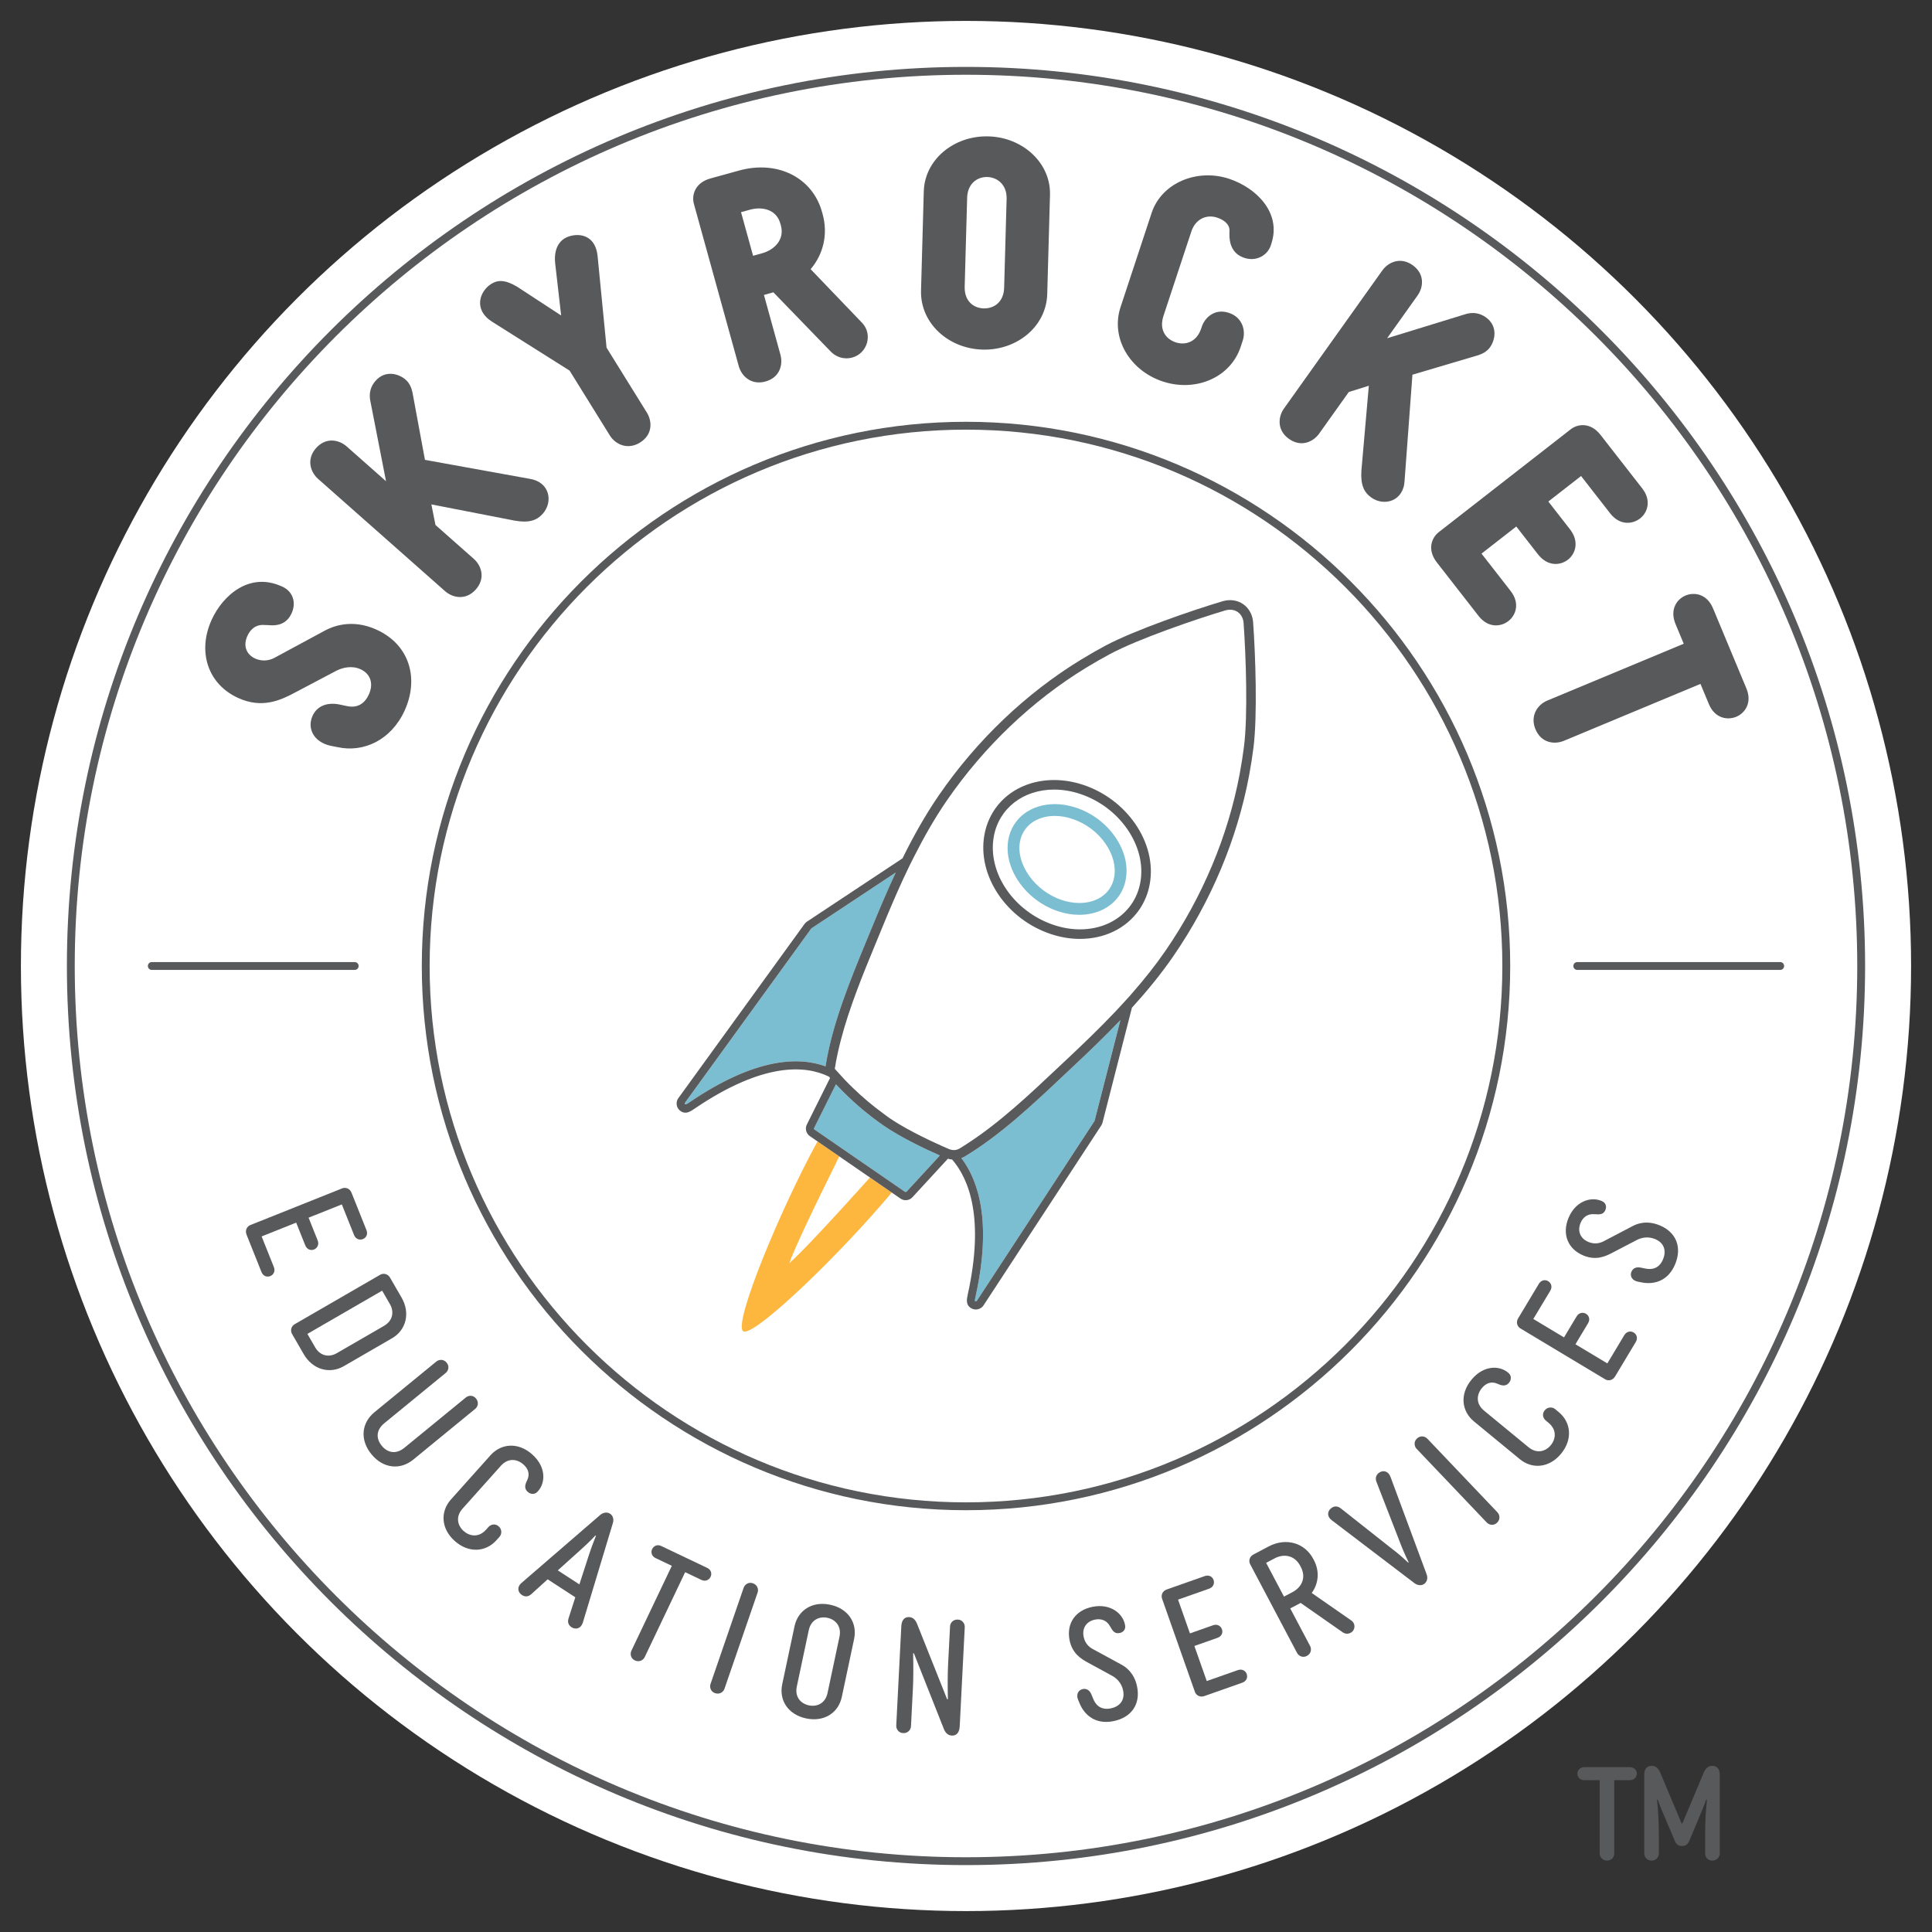 <?xml version="1.0" encoding="UTF-8"?> <svg xmlns="http://www.w3.org/2000/svg" id="b" data-name="Isolation Mode" width="3.021in" height="3.021in" viewBox="0 0 217.547 217.547"><rect x="0" y="0" width="217.547" height="217.547" fill="#333333" stroke="none"/><circle cx="108.773" cy="108.773" r="106.419" fill="#fff"></circle><g><g><path d="M108.773,170.053c-33.789,0-61.278-27.49-61.278-61.28s27.489-61.279,61.278-61.279,61.279,27.489,61.279,61.279-27.489,61.28-61.279,61.28ZM108.773,48.379c-33.302,0-60.395,27.093-60.395,60.394s27.093,60.395,60.395,60.395,60.394-27.093,60.394-60.395-27.093-60.394-60.394-60.394Z" fill="#58595b"></path><path d="M108.773,210.014c-55.824,0-101.241-45.417-101.241-101.241S52.949,7.533,108.773,7.533s101.241,45.416,101.241,101.24-45.417,101.241-101.241,101.241ZM108.773,8.417C53.436,8.417,8.416,53.437,8.416,108.773s45.02,100.357,100.357,100.357,100.357-45.019,100.357-100.357S164.11,8.417,108.773,8.417Z" fill="#58595b"></path><g><path d="M39.942,109.215h-22.85c-.244,0-.442-.198-.442-.442s.198-.442.442-.442h22.85c.244,0,.442.198.442.442s-.198.442-.442.442Z" fill="#58595b"></path><path d="M200.454,109.215h-22.85c-.245,0-.442-.198-.442-.442s.198-.442.442-.442h22.85c.245,0,.442.198.442.442s-.198.442-.442.442Z" fill="#58595b"></path></g><g><g><path d="M38.009,84.13l-.819-.161c-1.903-.439-2.625-1.982-1.993-3.37.471-1.034,1.528-1.55,2.975-1.282l.878.186c1.229.276,2.036-.319,2.481-1.293.539-1.181.237-2.318-.944-2.856-.915-.418-1.967-.221-2.765.2l-4.604,2.429c-1.652.887-3.724,1.832-6.41.606-3.424-1.563-4.601-5.238-2.971-8.81,1.254-2.744,4.252-5.407,7.883-3.75l.118.054c1.033.471,1.598,1.656.992,2.984-.566,1.24-1.649,1.424-2.566,1.325l-.421-.013c-1.093-.107-1.68.553-1.989,1.232-.512,1.122-.099,2.094.874,2.539.915.418,1.747.156,2.175-.077l5.728-3.093c.797-.42,2.971-1.355,5.775-.075,3.779,1.725,4.772,5.566,3.155,9.108-1.535,3.365-4.665,4.755-7.549,4.117Z" fill="#58595b"></path><path d="M35.817,53.922c-.875-.774-1.331-2.218-.235-3.458,1.117-1.264,2.585-.963,3.461-.189l4.425,3.913-1.742-8.907c-.248-1.042.049-1.82.565-2.403,1.097-1.241,2.619-.804,3.396-.117.462.408.658.971.753,1.402l1.41,7.617,11.766,2.13c2.297.341,2.69,2.594,1.506,3.932-.666.754-1.544,1.061-3.124.789l-9.426-1.835.463,2.317,4.305,3.806c.875.774,1.353,2.193.236,3.457-1.096,1.241-2.585.964-3.461.19l-14.297-12.643Z" fill="#58595b"></path><path d="M62.512,29.639c-.157-1.545.42-2.399,1.027-2.775,1.048-.651,3.466-.816,3.753,1.985l1.008,10.298,4.535,7.306c.617.993.667,2.489-.766,3.379-1.406.872-2.781.198-3.397-.795l-4.535-7.306-8.728-5.506c-2.135-1.348-1.411-3.44-.086-4.262.688-.428,1.511-.518,2.916.329l4.947,3.231-.674-5.884Z" fill="#58595b"></path><path d="M87.082,32.916l-1.062.294,1.857,6.724c.312,1.126-.062,2.576-1.688,3.026-1.595.44-2.692-.603-3.003-1.729l-5.049-18.266c-.276-1,.115-2.389,1.866-2.872l3.222-.89c4.347-1.202,8.271.811,9.334,4.659l.07.249c.631,2.284.073,4.526-1.35,6.199l5.817,6.067c1.197,1.285.573,3.411-1.116,3.877-1.001.277-1.876-.087-2.441-.672l-6.455-6.666ZM85.8,28.523c1.377-.38,2.576-1.519,2.127-3.146l-.052-.187c-.45-1.627-2.056-1.957-3.432-1.576l-1.001.276,1.357,4.911,1.001-.277Z" fill="#58595b"></path><path d="M104.02,21.55c.101-3.602,3.423-6.301,7.283-6.194,3.861.107,7.027,2.988,6.928,6.59l-.31,11.16c-.103,3.667-3.424,6.366-7.285,6.259-3.862-.107-7.029-2.989-6.926-6.655l.31-11.16ZM108.903,22.271l-.278,9.992c-.047,1.687,1.037,2.433,2.139,2.463s2.26-.652,2.305-2.339l.278-9.993c.045-1.621-1.069-2.432-2.171-2.463-1.104-.031-2.229.717-2.274,2.34Z" fill="#58595b"></path><path d="M135.314,36.814c.355-1.078,1.48-2.108,3.053-1.589,1.572.519,1.926,2.036,1.57,3.115l-.234.709c-1.149,3.483-5.075,5.126-8.773,3.906-3.697-1.22-5.905-4.888-4.756-8.37l3.498-10.6c1.129-3.421,5.147-5.035,8.722-3.855,2.989.987,5.932,3.769,4.762,7.313l-.059.185c-.356,1.079-1.575,1.873-2.992,1.405-1.419-.468-1.689-1.72-1.671-2.705l.009-.339c.03-.708-.588-1.219-1.389-1.484-1.265-.417-2.463.213-2.909,1.569l-3.134,9.492c-.528,1.603.296,2.626,1.375,2.982,1.047.346,2.349.024,2.879-1.578l.052-.155Z" fill="#58595b"></path><path d="M155.653,30.454c.678-.952,2.066-1.556,3.413-.596,1.375.978,1.23,2.469.551,3.42l-3.427,4.81,8.673-2.666c1.011-.355,1.814-.141,2.449.31,1.348.96,1.074,2.518.471,3.365-.356.502-.895.755-1.315.895l-7.425,2.2-.883,11.922c-.1,2.32-2.299,2.946-3.751,1.91-.821-.584-1.217-1.425-1.113-3.024l.837-9.564-2.255.704-3.333,4.678c-.678.952-2.04,1.575-3.414.596-1.348-.96-1.229-2.469-.55-3.42l11.07-15.54Z" fill="#58595b"></path><path d="M176.857,48.345c.819-.638,2.25-.807,3.367.626l4.687,6.014c1.097,1.407.584,2.754-.236,3.392-.845.658-2.276.827-3.373-.579l-3.271-4.198-3.685,2.872,2.433,3.123c1.097,1.407.604,2.779-.215,3.418-.871.678-2.296.802-3.393-.605l-2.434-3.123-3.915,3.053,3.27,4.196c1.098,1.407.585,2.754-.235,3.393-.845.658-2.276.827-3.374-.58l-4.687-6.013c-1.116-1.433-.603-2.779.217-3.418l14.843-11.57Z" fill="#58595b"></path><path d="M196.65,77.527c.674,1.618-.178,2.78-1.136,3.18-.989.412-2.414.198-3.088-1.42l-.95-2.278-15.368,6.403c-1.078.449-2.562.259-3.212-1.298-.636-1.529.249-2.776,1.328-3.226l15.368-6.402-.923-2.217c-.686-1.648.164-2.811,1.123-3.21.989-.412,2.415-.198,3.101,1.45l3.757,9.017Z" fill="#58595b"></path></g><g><path d="M38.53,133.812c.345-.137.844-.032,1.053.493l1.679,4.202c.191.477-.032.87-.394,1.015s-.811.02-1.001-.457l-1.377-3.446-3.743,1.494,1.023,2.561c.189.475-.05.876-.411,1.021-.361.144-.795.011-.985-.464l-1.024-2.561-3.89,1.554,1.378,3.448c.19.476-.05.876-.395,1.014-.378.151-.811.02-1.001-.457l-1.679-4.202c-.209-.525.079-.946.424-1.083l10.342-4.132Z" fill="#58595b"></path><path d="M32.906,150.247c-.284-.489-.057-.946.264-1.132l9.641-5.576c.321-.186.83-.154,1.113.336l1.293,2.234c1,1.73.523,3.659-1.068,4.579l-5.447,3.151c-1.592.921-3.503.371-4.502-1.358l-1.292-2.235ZM35.499,151.73c.442.765,1.36,1.255,2.446.628l5.279-3.054c1.087-.628,1.134-1.676.691-2.442l-.885-1.53-8.416,4.868.885,1.531Z" fill="#58595b"></path><path d="M46.529,164.359c-1.424,1.165-3.347,1.048-4.703-.607-1.356-1.657-1.09-3.565.333-4.729l6.977-5.714c.288-.235.809-.297,1.156.128.358.438.184.923-.103,1.158l-6.909,5.658c-.986.806-.919,1.78-.291,2.547.616.753,1.569,1.023,2.554.217l6.91-5.657c.287-.236.798-.311,1.145.113.37.452.196.937-.092,1.172l-6.977,5.714Z" fill="#58595b"></path><path d="M55.007,171.938c.247-.276.74-.43,1.149-.064.408.365.338.894.09,1.171l-.342.383c-1.213,1.357-3.148,1.477-4.703.088-1.554-1.39-1.637-3.314-.424-4.671l4.443-4.969c1.225-1.371,3.145-1.504,4.714-.102,1.595,1.427,1.481,3.199.656,4.122l-.071.077c-.247.278-.719.354-1.1.012-.396-.354-.307-.772-.128-1.157l.078-.167c.303-.631.143-1.248-.424-1.755-.711-.635-1.733-.766-2.546.143l-4.312,4.824c-.836.936-.543,1.933.117,2.522.659.589,1.696.782,2.532-.155l.271-.303Z" fill="#58595b"></path><path d="M59.824,179.506c-.398.352-.772.278-1.053.096-.474-.308-.589-.91-.036-1.372l8.875-7.665c.35-.278.776-.318,1.072-.125.326.211.464.616.336,1.04l-3.389,11.226c-.203.669-.794.833-1.268.525-.282-.183-.502-.495-.341-1.001l.761-2.373-3.114-2.022-1.843,1.671ZM62.808,176.827l2.432,1.578,1.072-3.308c.161-.507.474-1.379.793-2.162l-.059-.039c-.571.62-1.255,1.251-1.653,1.605l-2.585,2.325Z" fill="#58595b"></path><path d="M79.631,176.546c.448.212.55.654.384,1.005-.167.352-.583.565-1.03.352l-1.835-.874-4.555,9.563c-.16.335-.605.613-1.116.37-.479-.228-.545-.749-.385-1.085l4.555-9.562-1.836-.875c-.447-.212-.543-.67-.383-1.004.175-.368.583-.566,1.029-.352l5.173,2.463Z" fill="#58595b"></path><path d="M81.579,190.158c-.121.351-.532.676-1.068.493-.502-.173-.625-.683-.504-1.034l3.731-10.835c.121-.351.532-.676,1.034-.504.535.184.659.695.538,1.045l-3.732,10.835Z" fill="#58595b"></path><path d="M89.461,183.132c.383-1.798,1.983-2.868,4.024-2.435,2.041.434,3.069,2.061,2.688,3.861l-1.384,6.521c-.378,1.781-1.979,2.851-4.02,2.418-2.041-.434-3.069-2.062-2.69-3.843l1.384-6.522ZM91.068,183.563l-1.343,6.333c-.262,1.227.49,1.947,1.355,2.13.865.184,1.843-.169,2.104-1.396l1.344-6.332c.257-1.211-.49-1.947-1.355-2.13-.865-.185-1.847.184-2.104,1.395Z" fill="#58595b"></path><path d="M106.975,183.137c.018-.371.323-.798.889-.769.529.028.789.482.77.852l-.568,11.176c-.033.653-.337,1.062-.885,1.035-.406-.021-.73-.268-.932-.826l-3.34-8.435-.088-.005c.034,1.418.033,2.816-.027,3.998l-.215,4.219c-.018.371-.323.797-.888.769-.53-.027-.79-.483-.771-.853l.569-11.175c.035-.671.337-1.062.885-1.034.406.02.712.266.93.861l3.342,8.382.089.005c-.034-1.418-.036-2.763.024-3.946l.217-4.254Z" fill="#58595b"></path><path d="M121.621,191.927l-.2-.467c-.286-.628-.03-1.164.508-1.27.469-.092.793.186.965.605l.206.5c.412.999,1.16,1.232,1.959,1.076.936-.183,1.637-.844,1.409-2.006-.17-.868-.743-1.404-1.266-1.681l-2.623-1.431c-.845-.449-1.848-1.062-2.147-2.589-.36-1.84.641-3.353,2.603-3.736,2.013-.395,3.392.759,3.633,1.991l.021.104c.071.364-.121.763-.625.861-.504.099-.762-.21-.962-.586l-.103-.161c-.344-.654-.971-.909-1.682-.769-.92.179-1.502.889-1.298,1.93.146.745.606,1.161,1.049,1.398l3.267,1.776c.405.227,1.398.879,1.71,2.476.387,1.978-.673,3.465-2.687,3.859-2.013.395-3.199-.689-3.738-1.88Z" fill="#58595b"></path><path d="M130.849,180.008c-.123-.351.003-.845.536-1.032l4.268-1.504c.482-.172.867.068.997.435.129.367-.014.811-.498.982l-3.501,1.233,1.34,3.801,2.601-.916c.483-.171.873.085,1.002.452.13.367-.019.794-.503.965l-2.601.915,1.393,3.952,3.5-1.233c.484-.171.874.085.997.435.135.384-.014.811-.498.982l-4.268,1.504c-.532.188-.941-.118-1.064-.467l-3.701-10.503Z" fill="#58595b"></path><path d="M146.456,180.491l-1.173.619,2.24,4.237c.174.329.131.852-.37,1.116-.469.248-.926-.01-1.1-.338l-5.283-9.992c-.174-.328-.122-.836.378-1.1l1.689-.893c1.97-1.041,4.081-.417,5.04,1.398l.065.124c.662,1.251.551,2.629-.24,3.708l4.462,3.103c.515.368.444,1.104-.072,1.378-.282.149-.598.157-.911-.058l-4.727-3.302ZM145.55,179.269c.954-.504,1.594-1.563.916-2.845l-.05-.094c-.678-1.282-1.922-1.365-2.876-.862l-.97.513,2.009,3.8.97-.512Z" fill="#58595b"></path><path d="M156.808,174.452c.434.318,1.13.902,1.749,1.499l.057-.042c-.399-.804-.744-1.627-.925-2.11l-2.697-6.938c-.182-.482.009-.82.278-1.019.455-.336,1.055-.21,1.299.446l4.078,10.998c.153.416.04.828-.272,1.061-.284.21-.712.198-1.079-.059l-9.334-7.104c-.581-.428-.503-1.036-.048-1.373.284-.21.649-.284,1.057.032l5.837,4.61Z" fill="#58595b"></path><path d="M168.618,170.294c.256.268.355.784-.054,1.174-.385.366-.894.242-1.15-.029l-7.901-8.299c-.256-.269-.356-.785.029-1.15.409-.392.919-.266,1.175.003l7.902,8.301Z" fill="#58595b"></path><path d="M174.051,159.948c-.287-.235-.46-.72-.111-1.144.348-.423.88-.375,1.168-.139l.396.327c1.405,1.157,1.605,3.085.279,4.696-1.326,1.612-3.245,1.772-4.651.615l-5.148-4.236c-1.42-1.168-1.63-3.083-.293-4.707,1.36-1.652,3.135-1.612,4.091-.825l.081.067c.287.236.382.704.057,1.1-.337.41-.76.337-1.151.175l-.171-.072c-.642-.276-1.253-.092-1.735.496-.607.738-.696,1.764.246,2.54l4.997,4.112c.969.798,1.955.463,2.516-.22.563-.682.712-1.726-.257-2.525l-.314-.259Z" fill="#58595b"></path><path d="M171.195,149.579c-.318-.191-.536-.653-.246-1.137l2.329-3.88c.264-.44.713-.5,1.046-.3s.506.634.243,1.074l-1.912,3.182,3.456,2.075,1.42-2.365c.264-.439.728-.49,1.061-.29.333.201.491.625.227,1.063l-1.42,2.366,3.592,2.155,1.91-3.183c.265-.439.728-.491,1.046-.3.35.209.506.634.243,1.074l-2.329,3.88c-.291.484-.801.509-1.119.318l-9.548-5.733Z" fill="#58595b"></path><path d="M184.975,144.423l-.498-.095c-.681-.113-.985-.625-.773-1.129.185-.44.597-.555,1.039-.466l.53.107c1.061.215,1.67-.278,1.985-1.027.369-.88.211-1.829-.882-2.287-.815-.342-1.581-.164-2.1.117l-2.651,1.381c-.842.452-1.911.943-3.346.342-1.729-.726-2.427-2.399-1.654-4.243.794-1.891,2.52-2.393,3.677-1.908l.098.041c.342.143.567.525.368.997-.199.474-.6.516-1.023.473l-.19-.003c-.735-.077-1.296.3-1.576.969-.363.865-.097,1.743.88,2.154.702.293,1.302.142,1.746-.094l3.294-1.725c.414-.21,1.51-.672,3.01-.041,1.859.78,2.503,2.488,1.71,4.38-.794,1.892-2.353,2.273-3.644,2.059Z" fill="#58595b"></path></g></g></g><g><path d="M92.05,128.524c-4.324,7.945-9.499,20.559-8.368,21.377.043.028.097.041.163.041,1.714.004,10.982-8.973,16.566-15.659l-2.451-1.688c-4.86,5.396-7.902,8.623-9.074,9.629.502-1.462,2.385-5.488,5.617-12.009l-2.453-1.69Z" fill="#fdb73f"></path><g><path d="M94.127,122.095l-2.462,4.942c-.024.049-.008.108.036.139l10.219,7.039.142-.016,3.763-4.087c-1.584-.702-4.359-2.008-6.304-3.347-1.966-1.354-3.768-2.928-5.396-4.669Z" fill="#7bbed1"></path><path d="M119.675,121.181c-3.321,3.132-7.084,6.682-11.082,9.069-.109.065-.23.101-.347.148,1.927,2.526,3.454,7.151,1.622,15.509-.05.232-.114.52-.087.595l.098.039c.035,0,.071-.016.092-.041l13.275-20.285,2.908-11.346c-1.77,1.853-3.567,3.575-5.256,5.158l-1.225,1.154Z" fill="#7bbed1"></path><path d="M98.199,104.393c.8-1.955,1.678-4.034,2.66-6.141l-9.498,6.29-14.241,19.648c-.032.057-.022.121.014.154.129.045.375-.133.557-.258,7.428-5.038,12.302-5.105,15.267-4.012.745-4.777,2.806-9.775,4.629-14.19l.613-1.491Z" fill="#7bbed1"></path><path d="M93.999,120.35c.008.009.017.018.025.027-.007-.02-.014-.039-.02-.055-.001.009-.004.019-.005.028Z" fill="#fff"></path><path d="M139.592,87.127c.097-.523.189-1.058.273-1.598l.208-1.462c.45-3.511.221-10.25-.043-13.92-.037-.52-.279-.97-.663-1.237-.247-.17-.545-.257-.861-.258-.173,0-.351.025-.528.078-3.329.992-9.81,3.211-13.031,4.936l-1.29.716c-.458.261-.925.537-1.384.818-6.066,3.712-11.475,8.869-15.641,14.914-1.379,2-2.579,4.117-3.658,6.246-.068.133-.135.267-.202.4-.072.143-.146.287-.217.43-.063.111-.151.3-.151.3-.951,1.958-1.798,3.908-2.578,5.776-.216.517-.429,1.031-.634,1.534l-.615,1.494c-1.399,3.389-2.936,7.127-3.895,10.809-.281,1.081-.518,2.158-.68,3.219.006.017.013.036.02.055.049.057.102.109.151.166.063.072.129.14.193.211.053.06.108.118.162.178.05.056.101.11.151.165.141.155.28.314.425.466.304.321.617.631.934.938,1.06,1.029,2.188,1.98,3.379,2.851.239.175.471.359.715.527.321.221.669.441,1.029.659,1.171.706,2.492,1.377,3.623,1.913.429.203.831.388,1.186.547.203.091.387.172.557.246.106.046.204.089.294.127.026.011.056.024.08.035.022.01.047.012.069.02.103.037.209.059.318.067.06.005.12.012.18.008-.005-.005.141.031.303-.055.094-.029.184-.069.269-.12.314-.187.624-.394.935-.595,3.555-2.304,6.943-5.487,9.959-8.333l1.228-1.156c1.745-1.636,3.607-3.419,5.43-5.342.27-.285.537-.576.805-.868l.314-.344c.17-.188.343-.371.512-.561.11-.124.217-.253.327-.379,1.299-1.487,2.549-3.047,3.682-4.693,4.161-6.046,7.052-12.938,8.358-19.929Z" fill="#fff"></path><path d="M124.011,126.714c.061-.093.105-.194.134-.305l3.311-12.937c1.648-1.812,3.243-3.74,4.664-5.805,4.246-6.17,7.196-13.203,8.53-20.342.099-.533.193-1.08.28-1.637l.21-1.477c.461-3.598.231-10.427-.036-14.141h0c-.061-.847-.47-1.591-1.124-2.045-.651-.449-1.492-.567-2.307-.326-3.369,1.005-9.94,3.257-13.238,5.023l-1.302.722c-.473.27-.95.552-1.419.839-6.193,3.789-11.713,9.053-15.964,15.22-1.579,2.29-2.93,4.721-4.125,7.148l-10.767,7.13c-.101.068-.189.152-.263.253l-14.21,19.617c-.013.017-.065.1-.075.12-.222.412-.132.938.215,1.251.199.178.419.269.653.269.36,0,.669-.209,1.026-.45,7.762-5.264,12.493-4.898,15.13-3.614.044.05.091.097.135.147l-2.618,5.255c-.225.453-.081,1.01.335,1.297l10.221,7.04c.171.116.37.178.576.179.287,0,.562-.12.754-.329l3.997-4.341c.156.047.316.076.48.089,1.936,2.249,3.63,6.651,1.768,15.147-.131.595-.279,1.27.447,1.635.14.07.292.105.453.106.303,0,.589-.129.786-.358.012-.014.069-.091.08-.107l13.267-20.273ZM77.69,124.086c-.182.124-.428.303-.557.258-.036-.033-.046-.096-.014-.154l14.241-19.648,9.498-6.29c-.982,2.106-1.859,4.186-2.66,6.141l-.613,1.491c-1.823,4.415-3.883,9.413-4.629,14.19-2.965-1.093-7.839-1.025-15.267,4.012ZM102.063,134.199l-.142.016-10.219-7.039c-.045-.031-.06-.09-.036-.139l2.462-4.942c1.628,1.742,3.43,3.315,5.396,4.669,1.944,1.339,4.72,2.646,6.304,3.347l-3.763,4.087ZM108.042,129.327c-.085.051-.176.091-.269.12-.099.031-.201.049-.303.055-.06.004-.12-.003-.18-.008-.109-.009-.215-.03-.318-.067-.023-.008-.047-.011-.069-.02-.025-.011-.054-.023-.08-.035-.09-.039-.188-.081-.294-.127-.169-.074-.353-.155-.557-.246-.355-.159-.757-.344-1.186-.547-1.132-.536-2.453-1.207-3.623-1.913-.36-.217-.708-.438-1.029-.659-.244-.168-.476-.353-.715-.527-1.191-.87-2.319-1.822-3.379-2.851-.316-.307-.63-.617-.934-.938-.144-.152-.283-.311-.425-.466-.05-.055-.101-.11-.151-.165-.054-.06-.109-.117-.162-.178-.063-.072-.13-.139-.193-.211-.049-.057-.102-.109-.151-.166-.008-.009-.017-.018-.025-.027.001-.009.004-.019.005-.028.162-1.061.399-2.138.68-3.219.959-3.682,2.495-7.42,3.895-10.809l.615-1.494c.206-.503.419-1.017.634-1.534.779-1.868,1.626-3.818,2.578-5.776.049-.1.102-.2.151-.3.071-.143.145-.287.217-.43.067-.134.134-.267.202-.4,1.079-2.129,2.28-4.246,3.658-6.246,4.167-6.045,9.575-11.202,15.641-14.914.459-.281.926-.557,1.384-.818l1.29-.716c3.221-1.725,9.702-3.944,13.031-4.936.177-.053.355-.079.528-.078.316,0,.614.088.861.258.384.267.626.717.663,1.237.264,3.67.493,10.409.043,13.92l-.208,1.462c-.084.541-.176,1.076-.273,1.598-1.306,6.991-4.197,13.883-8.358,19.929-1.132,1.645-2.383,3.206-3.682,4.693-.11.125-.217.254-.327.379-.169.19-.342.373-.512.561-.105.115-.209.23-.314.344-.268.292-.535.583-.805.868-1.823,1.923-3.684,3.706-5.43,5.342l-1.228,1.156c-3.016,2.846-6.404,6.028-9.959,8.333-.311.202-.622.408-.935.595ZM109.88,146.541l-.098-.039c-.028-.076.036-.363.087-.595,1.832-8.358.305-12.983-1.622-15.509.117-.046.238-.083.347-.148,3.998-2.387,7.761-5.937,11.082-9.069l1.225-1.154c1.689-1.583,3.486-3.305,5.256-5.158l-2.908,11.346-13.275,20.285c-.021.025-.057.041-.092.041Z" fill="#595a5c"></path></g><g><path d="M121.585,105.722c-1.086-.002-2.186-.187-3.271-.55-4.998-1.671-8.281-6.564-7.473-11.137.659-3.719,3.826-6.211,7.882-6.202,1.083.002,2.185.187,3.271.551,2.346.784,4.41,2.327,5.811,4.343,1.472,2.118,2.064,4.532,1.664,6.795-.193,1.095-.608,2.095-1.231,2.975-1.455,2.055-3.878,3.231-6.651,3.224ZM118.72,88.907c-3.515-.008-6.256,2.128-6.821,5.315-.717,4.06,2.251,8.423,6.756,9.93.976.326,1.962.494,2.932.496,2.418.005,4.522-1.005,5.772-2.772.531-.75.884-1.605,1.05-2.541.35-1.981-.179-4.109-1.488-5.993-1.27-1.828-3.141-3.226-5.269-3.937-.978-.327-1.965-.494-2.933-.497Z" fill="#595a5c"></path><path d="M118.786,91.876c.645.001,1.31.115,1.976.338,1.498.501,2.814,1.484,3.707,2.768.853,1.228,1.206,2.568.992,3.775-.091.513-.281.976-.564,1.376-.697.985-1.928,1.549-3.376,1.545-.645-.001-1.309-.115-1.975-.338-2.997-1.002-5.148-3.999-4.699-6.544.315-1.779,1.861-2.926,3.939-2.921M118.789,90.545c-2.65-.006-4.811,1.528-5.253,4.02-.567,3.212,1.939,6.818,5.587,8.039.819.274,1.627.405,2.394.406,1.882.004,3.517-.768,4.466-2.108.388-.548.66-1.189.788-1.913.275-1.556-.154-3.249-1.21-4.767-1.055-1.518-2.61-2.68-4.378-3.271-.819-.274-1.628-.405-2.395-.407h0Z" fill="#7bbed1"></path></g></g></g><path d="M183.5,198.983c.547,0,.807.376.807.721,0,.374-.26.748-.807.748h-1.73v8.246c0,.374-.26.807-.807.807s-.837-.433-.837-.807v-8.246h-1.7c-.547,0-.807-.374-.807-.72,0-.374.26-.749.807-.749h5.073ZM192.003,206.623c0-1.96.087-2.682.203-3.98h-.087c-.171.52-.692,1.759-.922,2.306l-.979,2.336c-.203.461-.491.577-.837.577s-.634-.145-.807-.606l-.98-2.306c-.231-.517-.779-1.815-.922-2.306h-.087c.145,1.328.203,2.767.203,4.008v2.047c0,.374-.259.807-.835.807-.52,0-.807-.433-.807-.807v-8.878c0-.606.287-.982.835-.982.404,0,.72.203.95.721l2.421,5.765h.087l2.421-5.765c.231-.519.548-.721.95-.721.548,0,.837.376.837.982v8.878c0,.374-.288.807-.837.807s-.807-.433-.807-.807v-2.075Z" fill="#58595b"></path></svg> 